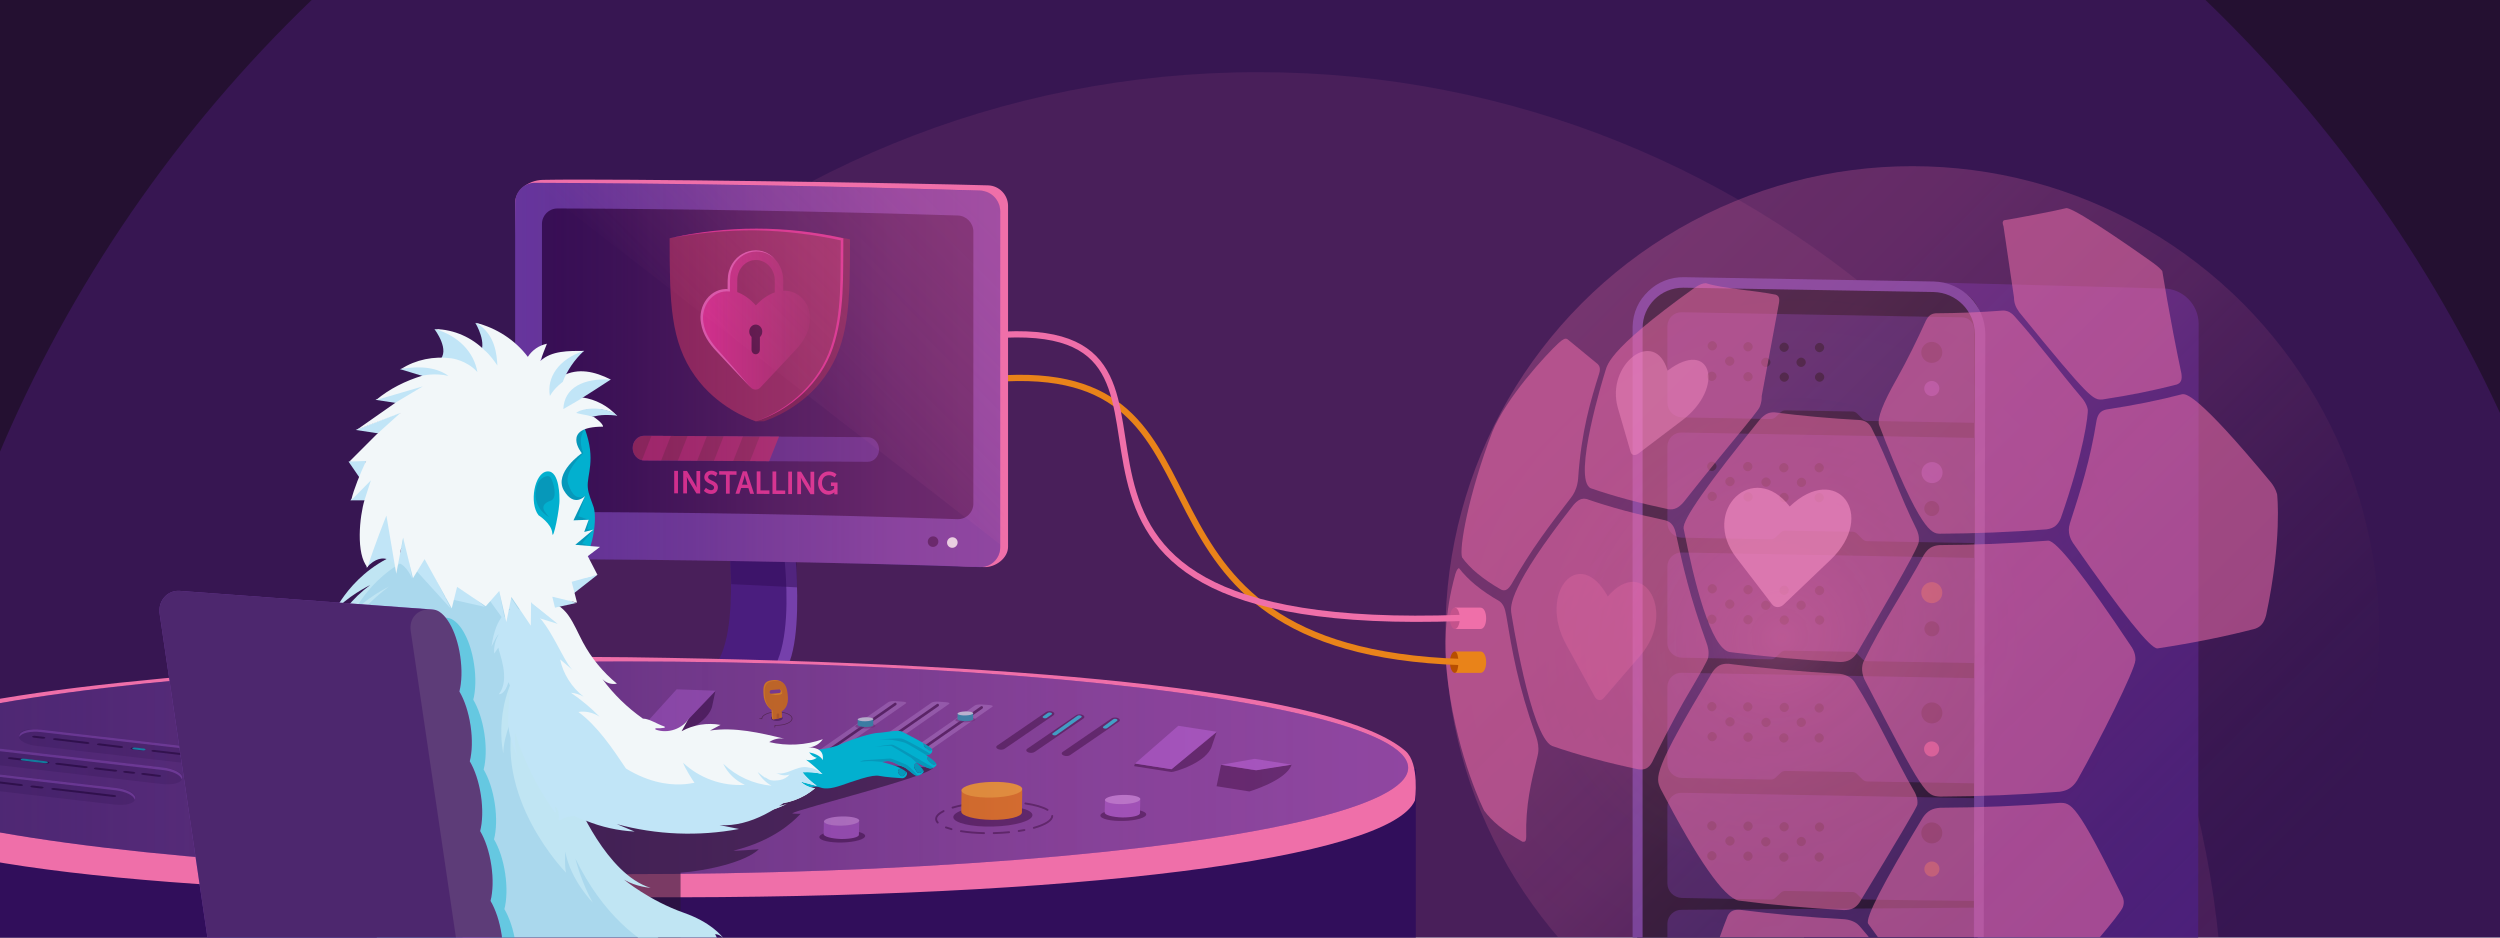 <svg xmlns="http://www.w3.org/2000/svg" xmlns:xlink="http://www.w3.org/1999/xlink" id="Layer_1" viewBox="0 0 800 300"><defs><linearGradient id="linear-gradient" x1="502.742" x2="713.077" y1="92.404" y2="304.63" gradientUnits="userSpaceOnUse"><stop offset=".001" stop-color="#ef6fa9" stop-opacity=".3"/><stop offset=".223" stop-color="#e268a1" stop-opacity=".281"/><stop offset=".469" stop-color="#bc578b" stop-opacity=".225"/><stop offset=".727" stop-color="#7d3965" stop-opacity=".132"/><stop offset=".992" stop-color="#261132" stop-opacity=".003"/><stop offset=".998" stop-color="#241031" stop-opacity="0"/></linearGradient><linearGradient id="linear-gradient-2" x1="259.193" x2="224.557" y1="102.471" y2="102.471" gradientUnits="userSpaceOnUse"><stop offset="0" stop-color="#de2b93" stop-opacity=".1"/><stop offset="1" stop-color="#de2b93"/></linearGradient><linearGradient id="linear-gradient-3" x1="320.056" x2="164.844" y1="119.977" y2="119.977" xlink:href="#linear-gradient"/><linearGradient id="linear-gradient-4" x1="319.17" x2="237.451" y1="44.401" y2="125.517" gradientUnits="userSpaceOnUse"><stop offset="0" stop-color="#ef6fa9" stop-opacity=".2"/><stop offset=".278" stop-color="#ee6ea8" stop-opacity=".181"/><stop offset=".586" stop-color="#ee6ea8" stop-opacity=".125"/><stop offset=".907" stop-color="#ed6ea8" stop-opacity=".033"/><stop offset="1" stop-color="#ed6ea8" stop-opacity="0"/></linearGradient><linearGradient id="linear-gradient-5" x1="-51.803" x2="450.607" y1="245.696" y2="245.696" gradientUnits="userSpaceOnUse"><stop offset="0" stop-color="#241031" stop-opacity=".4"/><stop offset="1" stop-color="#241031" stop-opacity="0"/></linearGradient><linearGradient id="linear-gradient-6" x1="450.607" x2="-51.803" y1="245.696" y2="245.696" xlink:href="#linear-gradient"/><radialGradient id="radial-gradient" cx="570.217" cy="204.091" r="121.284" fx="570.217" fy="204.091" gradientTransform="translate(-16.899 336.129) rotate(-31.314) scale(1 .942)" gradientUnits="userSpaceOnUse"><stop offset=".001" stop-color="#f47ab2" stop-opacity=".3"/><stop offset=".014" stop-color="#f379b1" stop-opacity=".287"/><stop offset=".144" stop-color="#f275ae" stop-opacity=".183"/><stop offset=".287" stop-color="#f072ac" stop-opacity=".102"/><stop offset=".452" stop-color="#ef70aa" stop-opacity=".044"/><stop offset=".653" stop-color="#ef6fa9" stop-opacity=".01"/><stop offset="1" stop-color="#ef6fa9" stop-opacity="0"/></radialGradient><radialGradient id="radial-gradient-2" cx="833.445" cy="29.81" r="177.895" fx="833.445" fy="29.81" gradientTransform="translate(-263.447 301.38) rotate(-9.877)" gradientUnits="userSpaceOnUse"><stop offset="0" stop-color="#fff"/><stop offset=".015" stop-color="#f8f8f8"/><stop offset=".178" stop-color="#b7b7b7"/><stop offset=".339" stop-color="#7f7f7f"/><stop offset=".493" stop-color="#515151"/><stop offset=".64" stop-color="#2e2e2e"/><stop offset=".777" stop-color="#141414"/><stop offset=".901" stop-color="#050505"/><stop offset="1" stop-color="#000"/></radialGradient><clipPath id="clippath"><rect width="800" height="300" fill="none"/></clipPath><clipPath id="clippath-1"><rect width="800" height="300" fill="none"/></clipPath><mask id="mask" width="304.225" height="304.225" x="461.266" y="49.31" maskUnits="userSpaceOnUse"><circle cx="613.379" cy="201.423" r="152.088" style="isolation:isolate" fill="url(#radial-gradient-2)"/></mask></defs><rect width="800" height="300" fill="#241031"/><g clip-path="url(#clippath)"><path d="M-34.612,310.767c123.124,30.014,258.427,48.617,406.195,48.617,169.344,0,328.907-21.959,468.237-60.699-4.603-123.22-60.316-233.495-146.426-310.113H112.101C23.114,67.683-33.27,182.657-34.612,310.767Z" style="isolation:isolate" fill="#842ed9" opacity=".2"/><path d="M94.262,317.893c87.153,15.22,180.104,24.008,279.034,24.008,118.952,0,232.74-11.506,337.468-32.343-11.415-160.082-144.953-286.463-308.025-286.463-165.88-.091-301.139,130.729-308.478,294.798Z" style="isolation:isolate" fill="#ef6fa9" opacity=".1"/><path fill="#4c207b" d="M589.569,321.774c-32.532-8.025-6.299-221.945-6.299-221.945,0-6.127,5.005-10.182,11.132-10.096l98.028,2.589c6.127.086,11.132,5.178,11.132,11.304l-.172,238.254c-38.228-4.66-76.196-11.391-113.82-20.106Z"/><path fill="#211330" d="M523.901,304.084V101.21c0-6.04,4.919-10.959,10.959-10.959h.172s87.328,1.553,87.328,1.553c6.127.086,11.132,5.178,11.132,8.974l-.777,230.142c-21.918-5.178-27.182-5.35-45.649-9.837-18.467-4.487-30.202-7.853-63.166-17Z"/><path fill="#70429f" d="M525.627,304.515V105.007c0-7.162,5.782-12.944,12.944-12.944h.259s79.907,1.381,79.907,1.381c7.335.173,13.203,6.127,13.203,13.462l-.345,223.843,3.107.604.604-224.447c-.086-9.147-7.335-16.568-16.482-16.827l-79.907-1.381c-8.888-.173-16.309,6.903-16.482,15.791v199.163s3.193.863,3.193.863Z"/><path d="M538.139,176.802c-2.416-.086-4.487,1.898-4.574,4.315v24.68c0,2.502,2.071,4.574,4.574,4.66l28.477.518c.604,0,1.122-.173,1.553-.604l1.64-1.553c.431-.431.949-.604,1.553-.604l21.401.345c.604,0,1.122.259,1.553.69l1.64,1.64c.431.431.949.69,1.553.69l34.172.604v-33.654s-93.541-1.726-93.541-1.726Z" style="isolation:isolate" fill="#60339a" opacity=".48"/><circle cx="618.177" cy="189.646" r="3.365" fill="#e98319" opacity=".5" transform="translate(45.637 490.156) rotate(-44.749)"/><circle cx="618.213" cy="201.215" r="2.416" fill="#241031" transform="translate(37.503 493.534) rotate(-44.749)"/><circle cx="547.931" cy="188.413" r="1.467" fill="#211330" transform="translate(26.148 440.345) rotate(-44.749)"/><circle cx="547.797" cy="198.163" r="1.467" fill="#211330" transform="translate(19.244 443.077) rotate(-44.749)"/><circle cx="559.381" cy="188.697" r="1.467" fill="#211330" transform="translate(29.266 448.488) rotate(-44.749)"/><circle cx="559.36" cy="198.294" r="1.467" fill="#211330" transform="translate(22.504 451.255) rotate(-44.749)"/><circle cx="553.515" cy="193.324" r="1.467" fill="#211330" transform="translate(24.309 445.7) rotate(-44.749)"/><circle cx="570.915" cy="188.878" r="1.467" fill="#211330" transform="translate(32.481 456.661) rotate(-44.749)"/><circle cx="570.974" cy="198.428" r="1.467" fill="#211330" transform="translate(25.775 459.471) rotate(-44.749)"/><circle cx="565.057" cy="193.695" r="1.467" fill="#211330" transform="translate(27.392 453.933) rotate(-44.749)"/><circle cx="582.252" cy="188.966" r="1.467" fill="#211330" transform="translate(35.705 464.668) rotate(-44.749)"/><circle cx="582.276" cy="198.423" r="1.467" fill="#211330" transform="translate(29.054 467.425) rotate(-44.749)"/><circle cx="576.361" cy="193.678" r="1.467" fill="#211330" transform="translate(30.68 461.886) rotate(-44.749)"/><path d="M538.139,138.402c-2.416-.086-4.487,1.898-4.574,4.315v.086s0,24.593,0,24.593c0,2.502,2.071,4.574,4.574,4.66l28.477.518c.604,0,1.122-.173,1.553-.604l1.64-1.553c.431-.431.949-.604,1.553-.604l21.401.345c.604,0,1.122.259,1.553.69l1.64,1.64c.431.431.949.69,1.553.69l34.172.604v-33.654s-93.541-1.726-93.541-1.726Z" style="isolation:isolate" fill="#60339a" opacity=".48"/><circle cx="618.266" cy="151.229" r="3.365" fill="#70429f" transform="translate(72.708 479.086) rotate(-44.749)"/><circle cx="618.176" cy="162.729" r="2.416" fill="#241031" transform="translate(64.586 482.355) rotate(-44.749)"/><circle cx="547.793" cy="149.236" r="1.467" fill="#211330" transform="translate(53.688 428.894) rotate(-44.749)"/><circle cx="547.901" cy="158.85" r="1.467" fill="#211330" transform="translate(46.952 431.757) rotate(-44.749)"/><circle cx="559.29" cy="149.31" r="1.467" fill="#211330" transform="translate(56.968 437.01) rotate(-44.749)"/><circle cx="559.382" cy="159.008" r="1.467" fill="#211330" transform="translate(50.167 439.886) rotate(-44.749)"/><circle cx="553.598" cy="154.088" r="1.467" fill="#211330" transform="translate(51.955 434.387) rotate(-44.749)"/><circle cx="570.84" cy="149.673" r="1.467" fill="#211330" transform="translate(60.06 445.247) rotate(-44.749)"/><circle cx="570.886" cy="159.193" r="1.467" fill="#211330" transform="translate(53.371 448.038) rotate(-44.749)"/><circle cx="565.135" cy="154.28" r="1.467" fill="#211330" transform="translate(55.163 442.565) rotate(-44.749)"/><circle cx="582.139" cy="149.671" r="1.467" fill="#211330" transform="translate(63.336 453.2) rotate(-44.749)"/><circle cx="582.138" cy="159.246" r="1.467" fill="#211330" transform="translate(56.595 455.974) rotate(-44.749)"/><circle cx="576.472" cy="154.367" r="1.467" fill="#211330" transform="translate(58.387 450.572) rotate(-44.749)"/><path d="M538.139,99.916c-2.416-.086-4.487,1.898-4.574,4.315v.086s0,24.593,0,24.593c0,2.502,2.071,4.574,4.574,4.66l28.477.518c.604,0,1.122-.173,1.553-.604l1.64-1.553c.431-.431.949-.604,1.553-.604l21.401.345c.604,0,1.122.259,1.553.69l1.64,1.64c.431.431.949.69,1.553.69l34.172.604v-29.944c0-2.071-1.64-3.711-3.711-3.797l-89.831-1.64Z" style="isolation:isolate" fill="#60339a" opacity=".48"/><circle cx="618.175" cy="112.766" r="3.365" fill="#241031" transform="translate(99.76 467.875) rotate(-44.749)"/><circle cx="618.173" cy="124.328" r="2.416" fill="#70429f" transform="translate(91.62 471.224) rotate(-44.749)"/><circle cx="547.931" cy="110.665" r="1.467" fill="#211330" transform="translate(80.882 417.814) rotate(-44.749)"/><circle cx="547.797" cy="120.416" r="1.467" fill="#211330" transform="translate(73.979 420.545) rotate(-44.749)"/><circle cx="559.369" cy="110.967" r="1.467" fill="#211330" transform="translate(83.984 425.954) rotate(-44.749)"/><circle cx="559.36" cy="120.546" r="1.467" fill="#211330" transform="translate(77.238 428.724) rotate(-44.749)"/><circle cx="553.512" cy="115.57" r="1.467" fill="#211330" transform="translate(79.046 423.165) rotate(-44.749)"/><circle cx="570.921" cy="111.128" r="1.467" fill="#211330" transform="translate(87.219 434.133) rotate(-44.749)"/><circle cx="570.969" cy="120.681" r="1.467" fill="#211330" transform="translate(80.507 436.935) rotate(-44.749)"/><circle cx="565.056" cy="115.948" r="1.467" fill="#211330" transform="translate(82.126 431.401) rotate(-44.749)"/><circle cx="582.251" cy="111.218" r="1.467" fill="#211330" transform="translate(90.439 442.136) rotate(-44.749)"/><circle cx="582.276" cy="120.675" r="1.467" fill="#211330" transform="translate(83.788 444.894) rotate(-44.749)"/><circle cx="576.361" cy="115.936" r="1.467" fill="#211330" transform="translate(85.41 439.356) rotate(-44.749)"/><path d="M538.139,215.289c-2.416-.086-4.487,1.898-4.574,4.315v24.68c0,2.502,2.071,4.574,4.574,4.66l28.477.518c.604,0,1.122-.173,1.553-.604l1.64-1.553c.431-.431.949-.604,1.553-.604l21.401.345c.604,0,1.122.259,1.553.69l1.64,1.64c.431.431.949.69,1.553.69l34.172.604v-33.654s-93.541-1.726-93.541-1.726Z" style="isolation:isolate" fill="#60339a" opacity=".48"/><circle cx="618.204" cy="228.138" r="3.365" fill="#241031" transform="translate(18.547 501.33) rotate(-44.749)"/><circle cx="618.119" cy="239.676" r="2.416" fill="#c4538c" transform="translate(10.399 504.614) rotate(-44.749)"/><circle cx="547.794" cy="226.128" r="1.467" fill="#211330" transform="translate(-.443 451.179) rotate(-44.749)"/><circle cx="547.899" cy="235.733" r="1.467" fill="#211330" transform="translate(-7.175 454.037) rotate(-44.749)"/><circle cx="559.29" cy="226.2" r="1.467" fill="#211330" transform="translate(2.838 459.293) rotate(-44.749)"/><circle cx="559.38" cy="235.897" r="1.467" fill="#211330" transform="translate(-3.963 462.167) rotate(-44.749)"/><circle cx="553.599" cy="230.977" r="1.467" fill="#211330" transform="translate(-2.175 456.671) rotate(-44.749)"/><circle cx="570.829" cy="236.14" r="1.467" fill="#211330" transform="translate(-.816 470.297) rotate(-44.749)"/><circle cx="565.142" cy="231.167" r="1.467" fill="#211330" transform="translate(1.037 464.852) rotate(-44.749)"/><circle cx="582.143" cy="226.556" r="1.467" fill="#211330" transform="translate(9.209 475.485) rotate(-44.749)"/><circle cx="582.133" cy="236.14" r="1.467" fill="#211330" transform="translate(2.459 478.255) rotate(-44.749)"/><circle cx="576.41" cy="231.154" r="1.467" fill="#211330" transform="translate(4.311 472.781) rotate(-44.749)"/><circle cx="570.969" cy="226.387" r="1.467" fill="#211330" transform="translate(6.09 467.569) rotate(-44.749)"/><path d="M538.139,253.689c-2.416-.086-4.487,1.898-4.574,4.315v24.68c0,2.502,2.071,4.574,4.574,4.66l28.477.518c.604,0,1.122-.173,1.553-.604l1.64-1.553c.431-.431.949-.604,1.553-.604l21.401.345c.604,0,1.122.259,1.553.69l1.64,1.64c.172.173,35.725.518,35.725.518v-32.877s-93.541-1.726-93.541-1.726Z" style="isolation:isolate" fill="#60339a" opacity=".48"/><circle cx="618.178" cy="266.535" r="3.365" fill="#241031" transform="translate(-8.493 512.439) rotate(-44.749)"/><circle cx="618.205" cy="278.101" r="2.416" fill="#e98319" opacity=".5" transform="translate(-16.627 515.81) rotate(-44.749)"/><circle cx="547.8" cy="264.262" r="1.467" fill="#211330" transform="translate(-27.288 462.234) rotate(-44.749)"/><circle cx="547.796" cy="273.844" r="1.467" fill="#211330" transform="translate(-34.034 465.009) rotate(-44.749)"/><circle cx="559.378" cy="264.371" r="1.467" fill="#211330" transform="translate(-24.01 470.417) rotate(-44.749)"/><circle cx="559.351" cy="273.97" r="1.467" fill="#211330" transform="translate(-30.775 473.18) rotate(-44.749)"/><circle cx="553.589" cy="269.106" r="1.467" fill="#211330" transform="translate(-29.021 467.714) rotate(-44.749)"/><circle cx="570.92" cy="264.561" r="1.467" fill="#211330" transform="translate(-20.798 478.598) rotate(-44.749)"/><circle cx="570.841" cy="274.284" r="1.467" fill="#211330" transform="translate(-27.666 481.359) rotate(-44.749)"/><circle cx="565.054" cy="269.369" r="1.467" fill="#211330" transform="translate(-25.883 475.861) rotate(-44.749)"/><circle cx="582.251" cy="264.651" r="1.467" fill="#211330" transform="translate(-17.578 486.601) rotate(-44.749)"/><circle cx="582.145" cy="274.272" r="1.467" fill="#211330" transform="translate(-24.382 489.314) rotate(-44.749)"/><circle cx="576.413" cy="269.294" r="1.467" fill="#211330" transform="translate(-22.538 483.836) rotate(-44.749)"/><path d="M538.139,291.14c-2.416-.086-4.487,1.898-4.574,4.315v11.304c18.467,5.35,32.964,9.233,53.156,14.411l45.39,9.665-.259-40.385-93.714.69Z" style="isolation:isolate" fill="#60339a" opacity=".48"/><g opacity=".9"><circle cx="611.932" cy="202.576" r="149.399" style="isolation:isolate" fill="url(#linear-gradient)"/><circle cx="611.932" cy="202.576" r="149.399" style="isolation:isolate" fill="url(#radial-gradient)"/><g mask="url(#mask)"><path fill="#ef6fa9" d="M546.603,210.474q-.242,1.235-6.726,12.176c-.815,1.375-5.184,8.862-11.203,21.266-1.099,1.922-2.281,2.538-4.359,2.272-10.177-2.135-19.489-4.638-27.649-7.479-6.965-3.132-13.035-42.432-13.089-42.826-.183-1.97-.741-7.965,19.93-34.288,1.532-1.748,2.687-2.262,4.26-1.895,7.416,2.582,15.879,4.856,25.128,6.797.854.26,2.631.8,3.319,3.955,2.349,10.777,4.378,20.084,10.056,35.781.247.815.708,2.332.333,4.241" opacity=".6"/><path fill="#ef6fa9" d="M563.036,130.357q-.492,1.102-8.446,10.719c-7.393,8.938-13.985,17.266-15.829,19.606-1.643,1.88-2.969,2.495-4.891,2.269-9.143-1.919-17.509-4.167-24.839-6.719-6.075-2.905,4.407-36.652,4.523-36.989.822-2.052-.446-6.259,28.61-27.079,1.669-1.121,2.648-1.526,3.741-1.547,4.965,1.678,16.521,2.466,22.285,3.675,1.083.367,1.367,1.145,1.049,2.873-1.448,7.865-5.494,29.577-5.494,29.577.008.692.023,1.979-.707,3.614" opacity=".6"/><path fill="#ef6fa9" d="M679.34,290.217c-.825,2.411-13.863,17.504-23.366,27.443-1.554,1.46-2.919,2.103-5.035,2.374-10.226.795-20.621,1.21-30.95,1.266q-3.866-.175-22.177-25.703-1.562-2.521,17.518-34.029c1.444-2.07,2.947-2.906,5.548-3.085,12.721-.069,25.522-.579,38.116-1.559,3.809-.051,5.386-.072,20.265,30.098.216.569.617,1.628.081,3.196" opacity=".6"/><path fill="#ef6fa9" d="M683.327,211.253c-.148,3.22-11.552,25.918-18.635,38.466-1.482,2.274-2.996,3.259-5.584,3.631-12.625.982-25.459,1.494-38.212,1.562-4.623-.279-5.106-.308-24.278-37.501-1.248-2.864-.672-4.888-.218-5.839,5.611-11.762,13.017-22.509,19.199-33.948,1.327-2.149,2.702-3.015,5.072-3.198,11.59-.062,23.254-.527,34.728-1.42q4.022-.024,26.836,34.204c.414.723,1.184,2.069,1.093,4.042" opacity=".6"/><path fill="#ef6fa9" d="M668.069,130.956c.273,1.319-1.258,13.892-8.621,34.877-.969,2.238-2.185,3.202-4.487,3.554-11.342.882-22.871,1.342-34.328,1.404-2.426-.165-6.092-.414-19.337-34.835q-.958-3.089,5.641-14.683c3.158-5.548,6.937-13.304,9.282-18.53.849-1.677,1.711-2.353,3.178-2.491,7.222-.039,14.489-.329,21.639-.885,1.641.018,2.794.92,3.473,1.674,7.653,8.503,14.422,17.736,21.831,26.441.483.625,1.381,1.79,1.73,3.474" opacity=".6"/><path fill="#ef6fa9" d="M492.3,239.66c.01,1.057-.185,1.848-.259,2.145-2.092,8.493-3.899,15.827-3.655,25.986-.034,1.619-.467,1.601-1.183,1.571-5.951-3.355-9.893-6.647-12.277-9.968-.077-.128-8.194-16.169-11.489-40.245l-.515-4.406c-.707-7.071-.797-18.199,2.792-31.056.496-1.538.785-1.696,1.151-1.897,2.875,3.744,7.036,7.219,12.938,10.586,1.186.861,1.784,2.131,2.209,4.688,1.814,10.923,3.69,22.217,9.489,38.407.273.833.782,2.382.799,4.188" opacity=".6"/><path fill="#ef6fa9" d="M503.958,157.222c-.186.399-.598,1.199-1.272,2.075-7.014,9.111-12.555,16.308-19.022,27.652-1.128,1.794-2.009,2.271-3.248,1.758-5.876-3.352-10.018-6.812-12.523-10.3-1.112-2.722,2.134-20.614,9.69-40.31,4.407-10.821,17.044-24.485,21.177-28.336,1.522-1.329,2.096-1.586,2.79-1.251l9.706,7.983c.397.432,1.062,1.154.467,3.059-2.668,8.54-5.692,18.218-6.735,33.718-.08.779-.228,2.231-1.029,3.952" opacity=".6"/><path fill="#ef6fa9" d="M613.544,257.501q-.158,1.183-18.537,31.353c-1.235,1.714-2.572,2.357-4.934,2.371-11.637-.63-22.966-1.653-33.717-3.042-4.634-.892-13.027-12.911-24.946-35.723-1.69-3.728-2.538-5.599,16.59-37.418,1.429-2.041,2.827-2.754,5.158-2.63,11.346,1.467,23.301,2.546,35.581,3.211,2.75.344,4.156,1.726,4.852,2.824,7.141,11.284,12.46,23.562,19.145,35.095.368.741,1.053,2.119.807,3.96" opacity=".6"/><path fill="#ef6fa9" d="M614.065,322.889q-.116.744-4.898,7.064c-3.825,5.056-6.544,9.132-7.286,10.261-.654.815-1.477,1.111-3.034,1.093-7.763-.42-15.321-1.103-22.493-2.03-6.175-1.055-27.196-20.614-27.406-20.811-1.647-1.675-4.405-4.479,3.916-25.389.803-1.552,1.903-2.076,4.056-1.93,10.65,1.377,21.872,2.39,33.399,3.014,2.596.288,4.022,1.354,4.761,2.197,6.662,7.598,12.078,16.14,18.282,24.085.307.457.879,1.308.702,2.446" opacity=".6"/><path fill="#ef6fa9" d="M613.999,173.415c-.09.694-.331,2.536-19.666,35.397-1.475,2.17-2.955,2.994-5.461,3.038-12.226-.662-24.129-1.736-35.424-3.197-5.979-1.244-11.295-22.22-14.703-39.598q-.528-4.118,24.392-34.765c1.607-1.784,2.886-2.418,4.72-2.339,8.754,1.132,17.98,1.964,27.455,2.478.608.082,2.457.333,3.548,2.452,5.442,10.57,9.119,21.923,14.464,32.535.321.745.918,2.131.675,3.999" opacity=".6"/><path fill="#ef6fa9" d="M728.671,158.126c.027.096,1.65,14.484-3.516,38.736-.68,2.481-1.624,3.653-3.483,4.324-9.221,2.419-19.683,4.546-31.291,6.303q-3.306.25-27.065-33.799c-.578-.952-1.931-3.18-.918-6.316,3.453-10.682,6.434-19.907,8.51-32.892.455-2.074,1.289-3.004,3.075-3.433,8.996-1.362,17.105-3.011,24.251-4.885,1.129-.174,4.565-.705,28.568,28.326.472.632,1.35,1.808,1.868,3.636" opacity=".6"/><path fill="#ef6fa9" d="M691.923,86.7c.073.082,2.171,14.104,6.126,32.836.287,2-.124,2.981-1.465,3.501-7,1.837-14.944,3.452-23.756,4.786-3.013.196-3.729.242-26.607-27.832-1.232-1.667-1.721-3.015-1.746-4.808l-3.34-22.696c-.482-1.379-.265-1.608.095-1.988,4.075-.652,16.954-3.112,20.007-3.913,3.272.043,27.459,17.333,27.737,17.524.586.424,1.805,1.307,2.95,2.592" opacity=".6"/></g><path fill="#f789c0" d="M570.744,193.481c-1.148,1.096-2.79,1.056-3.667-.088l-11.482-14.979c-11.549-15.067,5.56-31.392,17.109-16.325,15.045-14.356,28.115,2.695,13.07,17.051l-15.03,14.341Z" opacity=".8"/><path fill="#ef6fa9" d="M513.204,223.363c-.892,1.036-2.181.845-2.878-.426l-9.127-16.634c-9.18-16.732,4.117-32.163,13.297-15.432,11.693-13.57,22.082,5.365,10.389,18.935l-11.681,13.556Z" opacity=".4"/><path fill="#f789c0" d="M524.304,145.12c-1.066.808-2.182.595-2.493-.474l-4.067-14.001c-4.091-14.083,11.79-26.118,15.882-12.035,13.966-10.583,18.596,5.355,4.63,15.938l-13.952,10.572Z" opacity=".6"/></g><ellipse cx="465.554" cy="211.9" fill="#b74e00" rx="1.58" ry="3.426"/><path fill="#e98319" d="M473.732,215.326h-8.178c1.513,0,1.513-6.852,0-6.852h8.178c2.446,0,2.446,6.852,0,6.852Z"/><path fill="none" stroke="#e98319" stroke-miterlimit="10" stroke-width="2" d="M322.029,121.03c79.142-3.546,28.36,86.957,145.651,90.82"/><path fill="#ef6fa9" d="M473.732,201.288h-8.178s0-6.852,0-6.852h8.178c2.446,0,2.446,6.852,0,6.852Z"/><ellipse cx="465.554" cy="197.862" fill="#c4538c" rx="1.58" ry="3.426"/><path fill="none" stroke="#ef6fa9" stroke-miterlimit="10" stroke-width="2" d="M321.546,107.074c79.142-3.546-21.273,96.772,146.133,90.668"/></g><g clip-path="url(#clippath-1)"><path fill="#7540ab" d="M247.69,217.806c-18.822,6.375-30.026,36.333-18.991,9.583,11.035-26.75,6.808-60.752,6.808-60.752h17.864s6.521,47.036-5.68,51.169Z"/><path fill="#4a1d7e" d="M244.309,217.548c-16.314,11.348-45.82,9.495-19.109-1.633,13.53-5.637,7.269-49.279,7.269-49.279h17.03s7.472,42.104-5.19,50.911Z"/><path fill="#330e59" d="M255.071,187.955l-21.078-1.031-.833-20.987h21.43s.472,19.177.482,22.018Z" opacity=".54"/><path fill="#ef6fa9" d="M322.577,65.887c0-3.534-2.837-6.46-6.37-6.57-23.209-.72-119.923-2.239-142.474-1.761-5.104.108-8.867,3.752-8.867,7.285l2.499,106.007c0,3.609,2.955,6.566,6.563,6.572,22.257.038,45.15.257,68.68.668,25.048.438,48.475,2.568,72.356,3.378,3.61.122,7.613-2.861,7.613-6.472v-109.108Z"/><path fill="#67359d" d="M320.056,67.574c0-3.534-2.837-6.46-6.37-6.57-23.209-.72-47.726-1.322-73.599-1.774-24.12-.421-47.069-.657-68.875-.737-3.533-.013-6.368,2.815-6.368,6.348v107.524c0,3.609,2.955,6.566,6.563,6.572,22.257.038,45.15.257,68.68.668,25.048.438,49.521,1.068,73.403,1.878,3.61.122,6.566-2.732,6.566-6.343v-107.567Z"/><path fill="#eaf6f9" d="M306.44,173.583c0,.935-.758,1.706-1.693,1.722-.935.016-1.693-.728-1.693-1.663s.758-1.706,1.693-1.722,1.693.728,1.693,1.663Z"/><path fill="#380e56" d="M300.273,173.295c0,.935-.758,1.706-1.693,1.722s-1.693-.728-1.693-1.663.758-1.706,1.693-1.722c.935-.016,1.693.728,1.693,1.663Z"/><path fill="#380e56" d="M176.813,170.872c0,.935-.758,1.706-1.693,1.722s-1.693-.728-1.693-1.663.758-1.706,1.693-1.722,1.693.728,1.693,1.663Z"/><path fill="#380e56" d="M311.474,74.115c0-2.773-2.228-5.069-5-5.155-20.839-.65-42.866-1.192-66.125-1.598-21.698-.379-42.33-.59-61.924-.658-2.772-.01-4.998,2.208-4.998,4.981v87.002c0,2.832,2.317,5.152,5.148,5.157,20.012.031,40.603.225,61.773.595,22.52.393,44.517.962,65.976,1.694,2.832.097,5.149-2.143,5.149-4.976v-87.041Z"/><path fill="#6d174b" d="M244.409,134.817c2.558-.837,12.544-4.598,19.449-14.198,7.939-11.041,8.141-23.604,8.146-44.026-4.056-.901-15.228-3.108-27.596-3.185-12.369-.077-23.541,1.992-27.597,2.842.005,20.422.208,32.988,8.147,44.127,6.371,8.938,13.554,13.193,16.916,14.441.282.104,2.336-.067,2.534,0Z"/><path fill="#8b225b" d="M241.876,134.817c2.558-.837,12.544-4.598,19.449-14.198,7.939-11.041,8.141-23.604,8.146-44.026-4.056-.901-15.228-3.108-27.596-3.185-12.369-.077-23.541,1.992-27.597,2.842.005,20.422.208,32.988,8.147,44.127,6.905,9.687,16.892,13.572,19.45,14.441Z"/><path fill="#de2b93" d="M241.875,134.817c10.931-3.903,20.263-12.567,23.967-23.651,3.724-11.076,3.022-23.028,3.224-34.574-0,0,.317.396.317.396-9.023-1.979-18.252-3.104-27.492-3.283-9.252-.076-18.519.821-27.613,2.544,18.238-4.152,37.344-4.098,55.597.016-.133,11.735.476,23.849-3.373,35.134-3.89,11.177-13.486,19.808-24.627,23.418h0Z"/><path fill="url(#linear-gradient-2)" d="M250.63,93.048l.015-3.248c.024-5.204-3.866-9.484-8.671-9.539-4.805-.056-8.734,4.133-8.757,9.338l-.015,3.282c-7.712-.487-12.654,9.47-4.293,18.668l11.281,12.41c.862.948,2.266.964,3.136.036l11.393-12.148c8.485-9.047,3.645-19.128-4.089-18.799ZM241.877,97.721c-1.984-2.183-4.018-3.54-5.965-4.252l.018-3.838c.016-3.583,2.721-6.468,6.03-6.429,3.309.038,5.987,2.985,5.971,6.568l-.017,3.809c-1.962.672-4.019,1.992-6.036,4.143Z"/><path fill="#e55bb5" d="M248.12,83.1c-4.594-4.917-12.512-2.556-14.164,3.799-.513,1.654-.35,4.249-.373,5.984,0,0,0,.402,0,.402-5.631-.653-9.451,4.824-8.48,10.066.487,3.409,2.529,6.306,4.802,8.831,3.352,3.769,7.024,7.963,10.285,11.778-3.493-3.593-7.304-7.675-10.747-11.358-2.425-2.502-4.575-5.586-5.111-9.13-1.1-5.557,2.907-11.463,8.893-10.971-0-0-.406.379-.406.379.045-1.829-.116-4.424.468-6.177,1.917-6.604,10.243-9.051,14.833-3.602h0Z"/><path fill="#44083d" d="M239.757,106.096c.006-1.248.945-2.249,2.097-2.236s2.082,1.036,2.076,2.284c-.003.696-.303,1.308-.762,1.717l-.019,4.078c-.004.797-.603,1.436-1.339,1.427s-1.329-.661-1.326-1.458l.019-4.078c-.455-.42-.75-1.038-.747-1.735Z"/><path fill="#57288b" d="M277.653,147.775l-71.555-.445c-2.009-.013-3.638-1.787-3.638-3.963h0c0-2.176,1.629-3.93,3.638-3.917l71.555.445c2.009.013,3.638,1.787,3.638,3.963h0c0,2.176-1.629,3.93-3.638,3.917Z"/><path fill="#8b225b" d="M246.074,147.579l-39.976-.248c-2.009-.013-3.638-1.787-3.638-3.963h0c0-2.176,1.629-3.93,3.638-3.917l43.172.268-3.195,7.86Z"/><polygon fill="#de2b93" points="246.178 147.58 239.996 147.541 243.087 139.68 249.269 139.719 246.178 147.58" opacity=".3"/><polygon fill="#de2b93" points="234.641 147.508 228.459 147.47 231.55 139.608 237.732 139.647 234.641 147.508" opacity=".3"/><polygon fill="#de2b93" points="223.104 147.436 216.922 147.398 220.013 139.537 226.195 139.575 223.104 147.436" opacity=".3"/><polygon fill="#de2b93" points="211.567 147.364 205.385 147.326 208.476 139.465 214.658 139.503 211.567 147.364" opacity=".3"/><path fill="#de2b93" d="M215.742,150.678l1.207.007v7.192l-1.207-.007v-7.192Z"/><path fill="#de2b93" d="M218.633,150.696l1.207.007,2.515,4.169c.253.416.552,1.118.552,1.118h.018s-.066-.69-.066-1.115v-4.154l1.197.007v7.192l-1.197-.007-2.515-4.159c-.253-.417-.552-1.118-.552-1.118h-.018s.066.689.066,1.115v4.143l-1.207-.007v-7.192Z"/><path fill="#de2b93" d="M225.895,156.089s.72.764,1.655.77c.505.003.963-.278.963-.865,0-1.287-3.134-1.083-3.134-3.292,0-1.195.954-2.081,2.226-2.073,1.31.008,1.983.782,1.983.782l-.524,1.061s-.636-.632-1.468-.638c-.561-.004-1.001.348-1.001.855,0,1.277,3.124.982,3.124,3.281,0,1.145-.804,2.102-2.189,2.093-1.477-.009-2.291-.997-2.291-.997l.655-.978Z"/><path fill="#de2b93" d="M232.304,151.906l-2.179-.013v-1.125l5.564.035v1.125l-2.179-.013v6.067l-1.206-.007v-6.067Z"/><path fill="#de2b93" d="M239.489,156.174l-2.329-.015-.561,1.84-1.244-.008,2.339-7.178,1.263.008,2.338,7.207-1.244-.008-.56-1.847ZM238.32,152.064s-.149.708-.28,1.113l-.589,1.921,1.74.011-.589-1.928c-.122-.406-.262-1.116-.262-1.116h-.019Z"/><path fill="#de2b93" d="M242.148,150.842l1.207.007v6.068l2.871.018v1.124l-4.078-.025v-7.192Z"/><path fill="#de2b93" d="M247.192,150.873l1.207.007v6.068l2.871.018v1.124l-4.078-.025v-7.192Z"/><path fill="#de2b93" d="M252.235,150.904l1.207.007v7.192l-1.207-.007v-7.192Z"/><path fill="#de2b93" d="M255.126,150.922l1.207.007,2.515,4.169c.253.416.552,1.118.552,1.118h.018s-.066-.69-.066-1.115v-4.154l1.197.007v7.192l-1.197-.007-2.515-4.159c-.253-.417-.552-1.118-.552-1.118h-.018s.066.689.066,1.115v4.143l-1.207-.007v-7.192Z"/><path fill="#de2b93" d="M265.212,150.864c1.627.01,2.469.927,2.469.927l-.599.969s-.711-.693-1.767-.7c-1.487-.009-2.282,1.1-2.282,2.458,0,1.56.982,2.579,2.226,2.586,1.001.006,1.665-.739,1.665-.739v-.841l-1.019-.006v-1.124l2.104.013v3.788l-1.029-.006v-.345c0-.152.009-.303.009-.303h-.018s-.692.765-1.927.757c-1.749-.011-3.255-1.488-3.255-3.748,0-2.087,1.449-3.699,3.423-3.686Z"/><path d="M320.056,67.574c0-3.547-1.382-6.325-4.929-6.494-23.564-.76-48.395-1.351-74.662-1.774-24.493-.422-47.323-.729-69.451-.814-3.547,0-6.169,2.925-6.169,6.473h0l.021.727-.021,106.621c0,3.632,2.956,6.672,6.588,6.672h.085c22.551,0,45.047.253,68.948.676,25.422.422,49.853.954,74.093,1.799,2.755-.324,5.397-2.562,5.498-6.319v-107.567Z" style="isolation:isolate" fill="url(#linear-gradient-3)"/><path d="M170.617,58.547c22.128.085,45.355.338,69.848.76,26.267.422,51.098,1.014,74.662,1.774,3.547.169,4.929,2.946,4.929,6.494l1.49,107.78L170.617,58.547Z" style="isolation:isolate" fill="url(#linear-gradient-4)"/><rect width="504.948" height="84.027" x="-51.891" y="246.039" fill="#310e5b"/><path fill="#ef6fa9" d="M452.79,256.121c-8.047,18.655-108.994,31.56-247.73,31-136.518-.55-225.856-7.74-252.733-25.839-2.166-1.458-3.944-3.405-4.228-6.001l-.63-7.475c-1.649-19.43,63.265-28.538,152.528-34.499,31.123-2.078,65.408-3.494,101.272-2.99,136.419,1.918,227.379,11.827,248.463,29.981,4.661,4.013,3.058,15.822,3.058,15.822Z"/><ellipse cx="199.402" cy="245.696" fill="#67359d" rx="251.205" ry="34.029"/><path fill="#885ebf" d="M289.041,242.889l2.483.178c.867.062,1.846-.08,2.187-.317l23.851-16.595c.341-.237-.086-.479-.953-.542l-2.483-.178c-.867-.062-1.846.08-2.187.317l-23.851,16.595c-.341.237.086.479.953.542Z"/><path fill="#885ebf" d="M275.518,241.756l2.483.178c.867.062,1.846-.08,2.187-.317l23.521-16.365c.341-.237-.086-.479-.953-.542l-2.483-.178c-.867-.062-1.846.08-2.187.317l-23.521,16.365c-.341.237.086.479.953.542Z"/><path fill="#310e5b" d="M291.438,242.606c-.136,0-.271-.065-.355-.186-.137-.196-.089-.465.108-.601l22.689-15.786c.195-.136.465-.089.601.108.137.196.089.465-.108.601l-22.689,15.786c-.075.052-.161.078-.247.078Z"/><path fill="#310e5b" d="M277.689,241.631c-.136,0-.271-.065-.355-.186-.137-.196-.089-.465.108-.601l22.357-15.556c.195-.135.465-.088.601.108.137.196.089.465-.108.601l-22.357,15.556c-.075.052-.161.078-.247.078Z"/><path fill="#885ebf" d="M261.694,241.585l2.483.178c.867.062,1.846-.08,2.187-.317l23.521-16.365c.341-.237-.086-.479-.953-.542l-2.483-.178c-.867-.062-1.846.08-2.187.317l-23.521,16.365c-.341.237.086.479.953.542Z"/><path fill="#310e5b" d="M264.133,241.273c-.136,0-.271-.065-.355-.186-.137-.196-.089-.465.108-.601l22.358-15.557c.194-.136.465-.088.601.108.137.196.089.465-.108.601l-22.358,15.557c-.075.052-.161.078-.247.078Z"/><g opacity=".52"><ellipse cx="308.923" cy="230.328" fill="#491a73" rx="3.229" ry=".833" transform="translate(-5.851 8.063) rotate(-1.481)"/></g><path fill="#0698ba" d="M306.431,228.26l-.025,1.829c-.005.358,1.107.663,2.483.682s2.496-.256,2.501-.614l.025-1.829-4.984-.068Z"/><ellipse cx="308.923" cy="228.294" fill="#c1e5f7" rx="2.494" ry=".643" transform="translate(-5.798 8.062) rotate(-1.481)"/><g opacity=".52"><ellipse cx="276.922" cy="232.334" fill="#491a73" rx="3.229" ry=".833" transform="translate(-5.913 7.236) rotate(-1.481)"/></g><path fill="#0698ba" d="M274.472,230.127l-.025,1.829c-.005.358,1.107.663,2.483.682,1.376.019,2.496-.256,2.501-.614l.025-1.829-4.984-.068Z"/><ellipse cx="276.964" cy="230.161" fill="#c1e5f7" rx="2.494" ry=".643" transform="translate(-5.857 7.237) rotate(-1.481)"/><path fill="#310e5b" d="M335.906,227.565c.298.004.598.058.859.163.675.272.831.79.349,1.157l-15.586,10.688c-.482.367-1.419.443-2.094.171-.675-.272-.831-.79-.349-1.157l15.586-10.688c.295-.225.762-.341,1.235-.334Z"/><path fill="#310e5b" d="M345.517,228.582c.298.004.598.058.859.163.675.272.831.79.349,1.157l-15.585,10.688c-.482.367-1.42.443-2.094.171-.675-.272-.831-.79-.349-1.157l15.585-10.688c.295-.225.762-.341,1.235-.334Z"/><path fill="#310e5b" d="M356.858,229.599c.298.004.598.058.859.163.675.272.831.79.349,1.157l-15.586,10.688c-.482.367-1.419.443-2.094.171-.675-.272-.831-.79-.349-1.157l15.586-10.688c.295-.225.762-.341,1.235-.334Z"/><path fill="#00c1e1" d="M335.899,227.978c.157.002.315.032.45.09.329.142.391.403.139.581l-1.499,1.062c-.252.179-.722.209-1.052.066-.329-.142-.391-.403-.139-.581l1.499-1.062c.149-.106.375-.159.602-.156Z"/><path fill="#00c1e1" d="M345.417,228.901c.149.007.298.039.427.097.332.148.401.409.153.584l-7.928,5.601c-.248.175-.717.198-1.05.049-.332-.148-.401-.409-.153-.584l7.928-5.601c.152-.107.387-.157.623-.145Z"/><path fill="#00c1e1" d="M356.851,230.013c.153.002.307.03.44.086.333.139.404.399.157.58l-3.155,2.317c-.247.181-.717.215-1.05.076-.333-.139-.404-.399-.157-.58l3.155-2.317c.149-.109.378-.165.61-.162Z"/><path fill="#310e5b" d="M389.301,234.311l-1.472,4.328c-1.574,5.451-12.257,8.527-12.996,8.399l-11.917-1.865.287-.845,11.676,1.822,14.421-11.839Z"/><polygon fill="#8e4dcc" points="374.88 246.15 363.202 244.336 377.055 232.254 389.328 234.16 374.88 246.15"/><path fill="#310e5b" d="M413.316,244.692c-1.732,5.092-13.515,8.576-13.515,8.576l-10.5-1.679,1.438-6.845,10.876,1.689s7.519-1.317,11.701-1.741Z"/><polygon fill="#8e4dcc" points="401.988 246.491 390.738 244.726 401.451 242.832 413.316 244.692 401.988 246.491"/><ellipse cx="317.717" cy="261.156" fill="#310e5b" rx="12.669" ry="3.339" transform="translate(-6.899 8.627) rotate(-1.539)"/><path fill="#310e5b" d="M314.884,266.911h-.002c-2.685-.058-5.184-.272-7.429-.637-.168-.028-.283-.186-.255-.355.027-.169.184-.276.355-.256,2.216.36,4.687.572,7.342.63.171.004.306.145.302.315-.004.17-.144.305-.313.302ZM317.979,266.906c-.165-.002-.303-.135-.307-.302-.004-.17.128-.312.299-.316l.282-.007c1.565-.042,3.123-.139,4.63-.286.171-.012.321.108.338.278.017.17-.108.321-.278.338-1.522.149-3.094.246-4.673.289l-.28.007-.012-0ZM325.977,266.232c-.148-.002-.278-.111-.301-.263-.026-.169.09-.326.259-.351.626-.095,1.232-.199,1.817-.311.166-.029.329.078.361.246.032.168-.078.329-.246.362-.592.113-1.206.218-1.84.314-.017.003-.034.004-.051.003ZM304.475,265.643c-.025-0-.05-.004-.076-.011-.655-.174-1.26-.365-1.797-.567-.16-.06-.241-.238-.181-.398.06-.16.239-.24.398-.181.519.194,1.104.379,1.739.549.165.044.263.213.219.378-.037.14-.164.231-.303.229ZM330.816,265.223c-.134-.002-.256-.091-.293-.226-.046-.164.05-.335.215-.38,3.528-.982,5.644-2.289,5.66-3.498.002-.169.139-.332.308-.332.17.023.306.108.309.276,0,.004,0,.061,0,.065-.021,1.543-2.192,2.994-6.113,4.085-.029.009-.058.012-.087.011ZM300.067,263.534c-.082-.001-.164-.035-.224-.101-.381-.418-.58-.864-.593-1.325v-.067c.014-.991.872-1.922,2.551-2.769.153-.076.338-.015.415.137s.015.338-.137.415c-1.437.725-2.202,1.494-2.212,2.226.008.351.154.662.432.968.115.126.106.322-.02.436-.06.055-.137.081-.212.08ZM335.197,259.472c-.053-.001-.106-.015-.155-.044-1.421-.853-3.896-1.572-6.968-2.021-.169-.025-.286-.182-.261-.351.024-.169.179-.286.35-.261,3.198.468,5.686,1.196,7.197,2.104.146.088.194.278.105.424-.059.098-.163.151-.269.15ZM304.816,258.745c-.131-.002-.252-.087-.291-.219-.049-.164.043-.336.206-.386,2.042-.619,4.574-1.118,7.323-1.444.169-.018.323.101.343.271.02.17-.101.324-.271.344-2.713.321-5.208.813-7.217,1.422-.031.009-.063.013-.094.013ZM315.163,257.023c-.159-.002-.293-.126-.304-.288-.012-.17.117-.318.287-.329.61-.042,1.231-.076,1.86-.103.167-.024.314.125.322.295.007.171-.125.315-.296.322-.624.027-1.239.061-1.844.102-.009.001-.017.001-.026.001ZM325.044,257.063c-.007,0-.014-0-.021-.001-1.565-.13-3.216-.199-4.915-.202h-.004c-.169-.002-.305-.14-.305-.31 0-.171.139-.309.31-.308,1.715.002,3.383.073,4.965.204.17.014.297.164.282.333-.013.163-.151.286-.312.283Z"/><path fill="#e17700" d="M307.706,252.579l-.098,7.121c-.019,1.393,4.31,2.583,9.67,2.656,5.359.073,9.72-.997,9.739-2.39l.098-7.121-19.409-.266Z"/><ellipse cx="317.41" cy="252.712" fill="#f6a818" rx="9.712" ry="2.504" transform="translate(-6.427 8.29) rotate(-1.481)"/><ellipse cx="81.61" cy="229.093" fill="#310e5b" rx="5.651" ry="1.489" transform="translate(-6.123 2.275) rotate(-1.539)"/><path fill="#8e4dcc" d="M77.145,225.267l-.043,3.176c-.009.622,1.923,1.152,4.313,1.185,2.39.033,4.335-.445,4.344-1.066l.043-3.176-8.657-.118Z"/><ellipse cx="81.474" cy="225.327" fill="#b481e5" rx="4.332" ry="1.117" transform="translate(-5.798 2.182) rotate(-1.481)"/><ellipse cx="63.594" cy="227.84" fill="#310e5b" rx="5.651" ry="1.489" transform="translate(-6.096 1.79) rotate(-1.539)"/><path fill="#8e4dcc" d="M59.129,224.014l-.043,3.176c-.009.622,1.923,1.152,4.313,1.185,2.39.033,4.335-.445,4.344-1.066l.043-3.176-8.657-.118Z"/><ellipse cx="63.457" cy="224.073" fill="#b481e5" rx="4.332" ry="1.117" transform="translate(-5.771 1.715) rotate(-1.481)"/><path fill="#2f1540" d="M242.982,229.979c-0.0.003-.001.005-.001.008-.001.056.049.102.111.103l.81.011-.001-.104c-.004-.528.475-1.037,1.349-1.433.899-.407,2.092-.637,3.359-.647,2.561-.021,4.732.897,4.741,2.004.005.528-.475,1.037-1.349,1.433-.899.407-2.092.637-3.359.647-.208.002-.418-.003-.625-.013l-.107-.005-.093.725c-.01.048.037.105.1.112.062.006.118-.034.125-.089l.069-.536c.176.007.355.01.532.009,1.301-.011,2.529-.248,3.459-.669.955-.432,1.48-1.006,1.474-1.615-.01-1.238-2.239-2.227-4.968-2.205-1.301.011-2.529.248-3.459.669-.901.408-1.415.941-1.469,1.512l-.583-.008c-.059-.001-.109.039-.115.091Z"/><ellipse cx="248.573" cy="229.783" fill="#361664" rx=".949" ry="1.886" transform="translate(17.034 476.722) rotate(-89.594)"/><path fill="#ef8e00" d="M244.34,222.42c.149,2.052,1.189,3.861,2.548,4.698l.14,2.864.42.285,2.298-2.955c1.296-.674,2.118-2.418,1.966-4.516-.201-2.762-.603-5.338-4.049-5.189-3.484.15-3.524,2.051-3.323,4.813ZM246.409,220.522l2.654-.201c.332-.025.658.253.745.637.096.421-.132.802-.497.831l-2.654.212c-.383.03-.745-.339-.768-.783l-.001-.011c-.019-.368.203-.66.519-.684Z"/><path fill="#d57600" d="M244.76,222.705c.149,2.052,1.189,3.861,2.548,4.698l.14,2.864,2.809-.636-.091-2.034c1.296-.674,2.118-2.418,1.966-4.516-.201-2.762-.603-5.338-4.049-5.189-3.484.15-3.524,2.051-3.323,4.813ZM246.829,220.808l2.654-.201c.332-.025.658.253.745.637.096.421-.132.802-.497.831l-2.654.212c-.383.03-.745-.339-.768-.783l-.001-.011c-.019-.368.203-.66.519-.684Z"/><path fill="#fbb800" d="M247.078,222.286c.632.055,1.25.03,1.865-.015l.46-.044.229-.028.114-.014c.042-.008.086-.016.126-.032.164-.058.295-.193.358-.363.06-.172.063-.373-.002-.547.039.367-.163.66-.422.71l-.909.054c-.614.053-1.224.126-1.82.279Z"/><path fill="#bb5f00" d="M249.346,229.837l-.03-1.187c-.005-.215-.183-.396-.368-.374h0c-.267.032-.452.282-.439.595l.047,1.156.79-.19Z"/><path d="M43.214,255.79l.058-.558c.236-1.303-2.344-2.689-5.634-3.069l-57.227-6.607c-3.29-.38-6.093.385-6.329,1.688l-.058.558c-.236,1.303,2.344,2.689,5.634,3.069l57.227,6.607c3.29.38,6.093-.385,6.329-1.688Z" style="isolation:isolate" fill="#361664" opacity=".25"/><path fill="#8e4dcc" d="M43.102,255.898c.112-.108.124-.228.137-.347l.004-.04c.248-1.422-2.619-2.963-6.208-3.377l-55.931-6.457c-3.589-.414-6.704.435-6.952,1.858l-.004.04c-.012.119-.025.239.062.37.631-1.217,3.525-1.89,6.815-1.511l55.931,6.457c3.29.38,5.879,1.686,6.145,3.007Z"/><path fill="#310e5b" d="M37.161,254.809c-.12.188-.531.261-1.03.204l-19.038-2.238c-.498-.058-.781-.251-.665-.399.12-.188.531-.261,1.03-.204l19.038,2.238c.498.058.781.251.665.399ZM13.936,252.087c-.12.188-.531.261-1.03.204l-2.492-.288c-.498-.058-.781-.251-.665-.399.12-.188.531-.261,1.03-.204l2.492.288c.498.058.785.212.665.399ZM7.36,251.287c-.12.188-.531.261-1.03.204l-6.676-.811c-.498-.058-.781-.251-.665-.399.12-.188.531-.261,1.03-.204l6.676.811c.399.046.681.24.665.399ZM-3.404,250.005c-.12.188-.531.261-1.03.204l-9.966-1.191c-.498-.058-.781-.251-.665-.399.12-.188.531-.261,1.03-.204l9.966,1.191c.399.046.681.24.665.399ZM-17.556,248.33c-.12.188-.531.261-1.03.204l-2.492-.288c-.498-.058-.781-.251-.665-.399.12-.188.531-.261,1.03-.204l2.492.288c.498.058.781.251.665.399Z"/><path d="M75.255,243.615l.058-.558c.236-1.303-2.344-2.689-5.634-3.069l-57.227-6.607c-3.29-.38-6.093.385-6.329,1.688l-.058.558c-.236,1.303,2.344,2.689,5.634,3.069l57.227,6.607c3.29.38,6.093-.385,6.329-1.688Z" style="isolation:isolate" fill="#361664" opacity=".25"/><path fill="#8e4dcc" d="M75.143,243.724c.112-.108.124-.228.137-.347l.004-.04c.248-1.422-2.619-2.963-6.208-3.377l-55.931-6.457c-3.589-.414-6.704.435-6.952,1.858l-.004.04c-.012.119-.025.239.062.37.631-1.217,3.525-1.89,6.815-1.511l55.931,6.457c3.29.38,5.879,1.686,6.145,3.007Z"/><path fill="#310e5b" d="M69.202,242.635c-.12.188-.531.261-1.03.204l-19.038-2.238c-.498-.058-.781-.251-.665-.399.12-.188.531-.261,1.03-.204l19.038,2.238c.498.058.781.251.665.399ZM45.977,239.913c-.12.188-.531.261-1.03.204l-2.492-.288c-.498-.058-.781-.251-.665-.399.12-.188.531-.261,1.03-.204l2.492.288c.498.058.785.212.665.399ZM39.401,239.113c-.12.188-.531.261-1.03.204l-6.676-.811c-.498-.058-.781-.251-.665-.399.12-.188.531-.261,1.03-.204l6.676.811c.399.046.681.24.665.399ZM28.638,237.83c-.12.188-.531.261-1.03.204l-9.966-1.191c-.498-.058-.781-.251-.665-.399.12-.188.531-.261,1.03-.204l9.966,1.191c.399.046.681.24.665.399ZM14.485,236.156c-.12.188-.531.261-1.03.204l-2.492-.288c-.498-.058-.781-.251-.665-.399.12-.188.531-.261,1.03-.204l2.492.288c.498.058.781.251.665.399Z"/><path fill="#01bfe0" d="M46.539,239.913c-.12.188-.531.261-1.03.204l-2.492-.288c-.498-.058-.781-.251-.665-.399.12-.188.531-.261,1.03-.204l2.492.288c.498.058.785.212.665.399Z"/><path d="M58.243,249.25l.058-.558c.236-1.303-2.349-2.649-5.539-3.018l-56.529-6.527c-3.29-.38-6.093.385-6.226,1.659l-.058.558c-.236,1.303,2.349,2.649,5.539,3.018l56.429,6.515c3.29.38,6.089-.345,6.325-1.648Z" style="isolation:isolate" fill="#361664" opacity=".25"/><path fill="#8e4dcc" d="M58.131,249.358c.112-.108.129-.267.141-.387.248-1.422-2.519-2.951-6.208-3.377l-55.233-6.377c-3.589-.414-6.704.435-6.952,1.858-.012.119-.029.279.058.41.631-1.217,3.521-1.851,6.811-1.471l55.233,6.377c3.294.34,5.883,1.647,6.149,2.967Z"/><path fill="#310e5b" d="M51.575,248.359c-.12.188-.531.261-1.03.204l-4.682-.581c-.498-.058-.781-.251-.665-.399.12-.188.531-.261,1.03-.204l4.682.581c.399.046.681.24.665.399ZM43.305,247.364c-.12.188-.531.261-1.03.204l-2.193-.253c-.498-.058-.781-.251-.665-.399.12-.188.531-.261,1.03-.204l2.193.253c.399.046.681.24.665.399ZM37.522,246.696c-.12.188-.531.261-1.03.204l-5.782-.668c-.498-.058-.781-.251-.665-.399.12-.188.531-.261,1.03-.204l5.782.668c.403.006.685.2.665.399ZM28.055,245.563c-.12.188-.531.261-1.03.204l-8.67-1.041c-.498-.058-.781-.251-.665-.399.12-.188.531-.261,1.03-.204l8.67,1.041c.498.058.785.212.665.399ZM15.796,244.107c-.12.188-.531.261-1.03.204l-2.193-.253c-.498-.058-.781-.251-.665-.399.12-.188.531-.261,1.03-.204l2.193.253c.503.018.785.212.665.399ZM10.018,243.4c-.12.188-.531.261-1.03.204l-5.782-.668c-.498-.058-.781-.251-.665-.399.12-.188.531-.261,1.03-.204l5.782.668c.498.058.781.251.665.399Z"/><path fill="#01bfe0" d="M14.637,243.611l-6.975-.846c-.498-.058-.914.056-1.03.204-.12.188.166.342.665.399l6.975.846c.498.058.914-.056,1.03-.204s-.166-.342-.665-.399Z"/><path fill="#8e4dcc" d="M99.059,262.309l.64-1.173c.477-.396.35-.442-.662-.55-4.391-.386-3.562-.363-7.992-.716-1.227-.088-2.716.2-3.272.662l-.675.561c-.556.462-2.045.75-3.272.662-5.617-.474-11.187-.909-16.844-1.35-1.139-.082-1.197-1.387-.68-1.816l11.026-8.527c.556-.462,2.045-.75,3.272-.662,18.812,1.455,33.382,1.602,51.828,3.282,1.012.108.533,1.783.017,2.213l-11.36,9.446c-.556.462-2.084.783-3.272.662-5.841-.526-10.94-1.304-16.78-1.829-1.179-.049-2.192-.022-1.973-.865Z"/><path fill="#5a298b" d="M99.7,261.136l.993-.826c.477-.396-.003-.789-1.015-.898-4.391-.386-3.562-.363-7.992-.716-1.227-.088-2.716.2-3.272.662l-.675.561c-.556.462-2.045.75-3.272.662-5.617-.474-11.187-.909-16.844-1.35-1.139-.082-1.531-.468-1.015-.898l11.36-9.446c.556-.462,2.045-.75,3.272-.662,18.812,1.455,32.159,2.626,50.566,4.339,1.012.108,1.531.468,1.015.898l-11.36,9.446c-.556.462-2.084.783-3.272.662-5.841-.526-11.594-1.046-17.435-1.571-1.139-.082-1.531-.468-1.054-.865Z"/><path fill="#361664" d="M100.443,261.943c.837.096,1.801.165,2.638.261l5.355.455,5.355.455,2.677.228,1.363.134c.438.031.876.063,1.394.028.948-.076,1.958-.362,2.268-.699l1.231-1.024,2.463-2.048,4.925-4.095,2.463-2.048c.326-.192.437-.363.42-.508-.064-.184-.296-.308-.567-.399-.359-.097-.797-.129-1.235-.16l-1.363-.134-10.669-.944c-7.068-.614-14.223-1.234-21.419-1.821l-10.749-.877-5.394-.422c-.924-.102-1.872-.026-2.668.239-.334.119-.621.278-.819.444l-.635.528-9.978,8.217-.635.528c-.199.165-.397.33-.293.481.016.145.248.269.607.366.399.064.837.096,1.275.127l5.394.422,10.749.877c.876.063,2.031-.106,2.691-.417.66-.311.834-.694,1.407-1.011.66-.311,1.767-.519,2.771-.483.876.063,1.801.165,2.677.228,1.761.198,3.474.356,5.275.521.438.031.924.102,1.156.226.319.131.384.314.273.486-.023.178-.31.337-.508.502l-.635.528c-.437.363-.093.711.744.807ZM100.383,260.647c.199-.165.397-.33.508-.502.023-.178-.081-.329-.312-.453-.319-.131-.718-.195-1.156-.226-1.841-.132-3.514-.323-5.315-.488-.837-.096-1.801-.165-2.677-.228-.876-.063-1.983.145-2.643.456-.572.318-.746.7-1.407,1.011-.66.311-1.854.513-2.818.444l-10.789-.844-5.394-.422c-.438-.031-1.004-.036-1.363-.134-.447-.104-.678-.228-.742-.412s.086-.388.285-.553l.635-.528,9.803-8.23.635-.528c.111-.171.437-.363.898-.51.422-.113.971-.253,1.489-.288.557-.068,1.083-.03,1.522.001l5.394.422c3.554.29,7.195.587,10.749.877,7.155.62,14.311,1.24,21.427,1.893l10.63.977,1.363.134c.438.031.964.069,1.323.167.359.097.55.255.615.439s-.174.382-.372.547l-2.463,2.048-4.925,4.095-2.463,2.048-1.231,1.024c-.349.37-1.36.656-2.395.725-.557.068-1.044-.003-1.482-.034l-1.363-.134-2.677-.228-5.315-.488-5.315-.488c-.837-.096-1.801-.165-2.638-.261-.797-.129-1.101-.509-.704-.84l.683-.489Z"/><path fill="none" stroke="#0db5d2" stroke-linecap="round" stroke-linejoin="round" stroke-width=".538" d="M112.801,253.25c4.566.399,9.092.831,13.658,1.229"/><path fill="none" stroke="#0db5d2" stroke-linecap="round" stroke-linejoin="round" stroke-width=".538" d="M110.418,255.232c4.526.432,9.092.831,13.618,1.262"/><path fill="none" stroke="#0db5d2" stroke-linecap="round" stroke-linejoin="round" stroke-width=".538" d="M108.392,256.916c4.526.432,9.092.831,13.618,1.262"/><path fill="#310e5b" d="M70.916,257.998c.223.052.446.104.837.096.829.024,1.887-.224,2.157-.527l8.348-7.258c.357-.297-.105-.546-.934-.569-.829-.024-1.887.224-2.157.527l-8.348,7.258c-.278.231-.174.382.097.473Z"/><path fill="#310e5b" d="M76.805,258.564c.223.052.446.104.837.096.829.024,1.887-.224,2.157-.527l8.348-7.258c.357-.297-.105-.546-.934-.569-.829-.024-1.887.224-2.157.527l-8.348,7.258c-.238.198-.262.376.097.473Z"/><path fill="#01bfe0" d="M71.633,257.799c.048.039.223.052.399.064.478-.002.9-.115,1.098-.28l1.779-1.559c.199-.165-.033-.289-.511-.288s-.9.115-1.098.28l-1.779,1.559c-.119.099-.023.178.112.223Z"/><path fill="#01bfe0" d="M77.473,258.325c.048.039.223.052.399.064.478-.002.9-.115,1.098-.28l6.37-5.534c.199-.165-.033-.289-.423-.281-.478.002-.9.115-1.098.28l-6.37,5.534c-.119.099-.111.171.025.217Z"/><path fill="#310e5b" d="M82.606,259.123c.223.052.446.104.837.096.829.024,1.887-.224,2.157-.527l8.348-7.258c.357-.297-.105-.546-.934-.569-.829-.024-1.887.224-2.157.527l-8.348,7.258c-.326.192-.222.343.097.473Z"/><path fill="#01bfe0" d="M83.274,258.884c.048.039.223.052.399.064.478-.002.9-.115,1.098-.28l2.963-2.622c.199-.165-.033-.289-.511-.288s-.9.115-1.098.28l-2.963,2.622c-.032.105-.023.178.112.223Z"/><path fill="#310e5b" d="M100.25,254.58c-.766-.1-1.844.105-2.408.457s-.401.719.365.819,1.844-.105,2.408-.457.401-.719-.365-.819Z"/><path fill="#310e5b" d="M103.354,251.655c-.766-.1-1.844.105-2.408.457s-.401.719.365.819,1.844-.105,2.408-.457c.564-.352.401-.719-.365-.819Z"/><ellipse cx="269.519" cy="267.682" fill="#310e5b" rx="7.339" ry="1.919" transform="translate(-7.093 7.336) rotate(-1.539)"/><path fill="#8d4cca" d="M263.663,262.726l-.113,4.178c0,.79,2.484,1.468,5.645,1.581,3.161,0,5.645-.565,5.645-1.355l.113-4.178-11.291-.226Z"/><ellipse cx="269.322" cy="262.735" fill="#b380e3" rx="5.646" ry="1.468" transform="translate(-6.702 7.05) rotate(-1.481)"/><ellipse cx="359.456" cy="260.789" fill="#310e5b" rx="7.339" ry="1.919" transform="translate(-6.875 9.749) rotate(-1.539)"/><path fill="#8d4cca" d="M353.601,255.833l-.113,4.178c0,.79,2.484,1.468,5.645,1.581,3.161,0,5.645-.565,5.645-1.355l.113-4.178-11.291-.226Z"/><ellipse cx="359.26" cy="255.843" fill="#b380e3" rx="5.646" ry="1.468" transform="translate(-6.493 9.372) rotate(-1.481)"/><path fill="#310e5b" d="M228.916,221.178l-.951,4.471c-.919,5.599-11.164,9.914-11.913,9.875l-12.054-.445.186-.873,11.809.431,12.922-13.459Z"/><polygon fill="#8e4dcc" points="215.993 234.637 204.183 234.215 216.513 220.582 228.925 221.026 215.993 234.637"/><ellipse cx="199.402" cy="245.696" rx="251.205" ry="34.029" style="isolation:isolate" fill="url(#linear-gradient-5)"/><ellipse cx="199.402" cy="245.696" rx="251.205" ry="34.029" style="isolation:isolate" fill="url(#linear-gradient-6)"/><path fill="#261433" d="M298.61,245.618c-.685,2.769-43.502,13.366-45.062,14.616-.232.186,2.651.19,2.651.19-2.523,2.616-8.7,8.6-21.335,11.753-1.131.282,7.963-.411,7.963-.411-4.349,4.159-16.739,6.903-25.049,7.498l-0,6.163-.024,16.482-60.474-16.796,20.331-26.588,60.741-4.018,28.256-10.347,32.002,1.458Z" opacity=".58"/><path fill="#c0e5f3" d="M117.84,286.389c2.319,4.55,8.533,5.053,8.533,5.053-2.493-3.016-1.042-8.508-1.042-8.508,1.119.963,1.35,2.381,1.3,3.564.119-2.234-.236-7.66-5.045-15.092-6.394-9.88-8.66-20.085-8.66-20.085,1.645,4.223,5.119,7.268,5.119,7.268-8.605-12.069-1.668-36.859-1.668-36.859-1.008,6.863,2.879,10.486,2.879,10.486-2.879-10.486,4.553-22.932,4.553-22.932-2.458,4.052-1.563,10.158-1.563,10.158,6.492-19.12,20.088-23.707,20.088-23.707l5.274-21.64s-7.134-4.503-11.827-4.688c-2.821,1.271-13.55,6.797-13.55,6.797,4.763-1.299,10.86-.815,10.86-.815-18.865,4.359-26.067,20.365-26.067,20.365,3.515-4.631,11.427-8.537,11.427-8.537-23.001,17.05-18.86,51.008-18.86,51.008,1.005-2.266,3.906-5.435,3.906-5.435-4.217,8.162-2.979,18.265-2.979,18.265.983-7.306,4.203-14.59,4.203-14.59-8.049,39.14,15.01,55.618,15.01,55.618-1.271-1.947-1.889-5.695-1.889-5.695Z"/><path fill="#aad8ed" d="M132.998,178.387c-36.514,49.885-25.162,112.128-7.415,127.34,6.642,5.694,23.458,20.497,29.717,9.899,2.912-4.931,43.072-7.298,59.938-9.221,2.377-2.364-38.701-37.144-36.434-39.613-1.5-.928-2.599-2.898-3.137-4.703,7.009-.259,8.827-10.456,7.265-22.399,2.254-7.935-8.249-53.87-13.869-61.506-7.169,6.721-30.14-7.893-36.065.202Z"/><path fill="#c0e5f3" d="M225.023,306.238c4.616,2.183,9.842-1.217,9.842-1.217-3.817-.863-6.025-6.097-6.025-6.097,1.474.078,2.524,1.06,3.207,2.026-1.271-1.841-4.869-5.919-13.217-8.86-11.1-3.912-19.13-10.603-19.13-10.603,3.883,2.337,8.493,2.623,8.493,2.623-14.188-4.292-23.85-28.152-23.85-28.152,3.398,6.048,8.688,6.54,8.688,6.54-8.688-6.54-10.414-20.933-10.414-20.933.531,4.709,4.972,8.995,4.972,8.995-6.549-19.1,1.408-31.042,1.408-31.042l-9.053-20.35s-8.399.796-12.226,3.519c-1.456,2.73-6.569,13.662-6.569,13.662,2.975-3.939,8.097-7.283,8.097-7.283-12.267,14.981-8.182,32.051-8.182,32.051-.049-5.814,3.826-13.741,3.826-13.741-7.783,27.554,16.251,51.898,16.251,51.898-.589-2.408-.231-6.689-.231-6.689,1.652,9.037,8.806,16.277,8.806,16.277-3.688-6.383-5.592-14.116-5.592-14.116,17.553,35.897,45.876,34.844,45.876,34.844-2.196-.764-4.976-3.352-4.976-3.352Z"/><path fill="#aad8ed" d="M154.697,186.137s-15.8,21.587-18.872,43.231c0,0-1.666-3.359-.368-9.453,0,0-4.903,18.679-.363,28.54,0,0-3.897-3.868-4.54-9.861,0,0-1.144,18.502,6.746,26.576,0,0-5.287-2.087-7.89-8.073,0,0,3.662,12.413,9.223,14.719,0,0-2.765-.629-5.561-2.305,0,0-.676,4.404,1.506,6.326,0,0-1.758-1.505-3.4-2.818,0,0,.891,3.968.141,6.623,0,0-.286-4.042-2.348-5.598,0,0-.105,4.845-1.735,7.356,0,0,1.333-3.774-.914-5.708,0,0-1.451,5.492,1.042,8.508,0,0-6.214-.503-8.533-5.053,0,0,.618,3.748,1.889,5.695,0,0-23.059-16.478-15.01-55.618,0,0-3.22,7.285-4.203,14.59,0,0-1.237-10.103,2.979-18.265,0,0-2.9,3.169-3.906,5.435,0,0,.904-26.249,23.905-43.299,0,0-7.912,3.906-11.427,8.537,0,0,7.202-16.007,26.067-20.365,0,0-6.097-.484-10.86.815,0,0,7.999-5.839,18.384-5.239,10.384.602,13.673-1.653,13.673-1.653,0,0-2.052,12.68-5.626,16.358Z"/><path fill="none" d="M293.369,244.146c-.305-.28-.517-.462-.517-.462,0,0,.373.203.904.486-.13-.029-.26-.038-.387-.024Z"/><path fill="#02b0cf" d="M251.813,240.97s12.672-.742,16.951-2.697c4.279-1.956,10.33-3.718,12.23-3.755,1.9-.037,6.277-1.109,7.66-.374.863.458,4.308,2.18,6.833,3.641-.339,1.11,1.678,2.293,1.678,2.293.144.082.668.19,1.128-.235.212.938-.439,1.84-2.122,1.646.282.191.543.37.786.54-.035.043-.068.089-.097.142-.669,1.198,1.682,2.445,1.682,2.445.14.072.627.153,1.054-.224.126.286.067.499-.11.684-.524.55-1.455,1.123-2.696.603-.515-.216-3.939-1.994-3.939-1.994,0,0,.212.182.517.462-.198.022-.389.101-.562.264-.999.94.774,2.749.774,2.749.135.135.78.437,1.474-.221.153-.145.29-.305.395-.471.12.227.166.418.096.543-.384.69-1.581,1.427-2.542,1.113-.961-.314-2.521-2.225-3.688-2.601-1.167-.377-3.316-1.659-4.343-1.896-1.027-.236-2.846.167-2.846.167,0,0,3.693,1.005,4.767,1.446.536.22,1.111.503,1.626.785-.378-.079-.771-.031-1.027.349-.623.927.955,1.95.955,1.95.12.075.646.174,1.079-.473.226-.339.373-.723.297-1.015.147.112.252.206.294.271.502.786-.544,1.959-1.36,1.933s-5.501-.358-7.359-.755c-1.021-.218-2.699-.032-5.943.941-4.757,1.427-7.91,2.983-10.691,3.072-2.781.089-2.068-.917-5.176-.439-3.107.478-7.765,1.27-7.765,1.27l-.009-12.158Z"/><path fill="#0698ba" d="M297.165,240.078s-2.017-1.183-1.678-2.293c1.522.88,2.71,1.666,2.799,2.023.003.012.004.023.007.035-.459.425-.984.317-1.128.235Z"/><path fill="#0698ba" d="M298.542,244.615s-2.351-1.248-1.682-2.445c.029-.052.062-.099.097-.142,1.659,1.163,2.423,1.872,2.639,2.363-.427.377-.914.296-1.054.224Z"/><path fill="#0698ba" d="M295.055,246.938c-.694.658-1.339.355-1.474.221,0,0-1.772-1.809-.774-2.749.173-.163.364-.242.562-.264.647.593,1.714,1.628,2.08,2.321-.105.166-.242.326-.395.471Z"/><path fill="#0698ba" d="M289.526,247.85c-.433.648-.959.549-1.079.473,0,0-1.578-1.023-.955-1.95.256-.38.648-.428,1.027-.349.539.295,1.01.589,1.304.811.076.291-.07.676-.297,1.015Z"/><path fill="#0698ba" d="M296.174,241.478s-5.397-3.296-6.431-3.725-4.158-1.093-5.668-1.094c-1.51-.001-2.734-.018-2.734-.018,0,0,6.142-.537,7.252-.291,1.11.247,8.48,4.359,9.089,4.926-.446.365-1.508.202-1.508.202Z"/><path fill="#0698ba" d="M279.952,238.994s4.871-.489,5.251-.307,6.006,3.558,6.389,3.841,1.259,1.157,1.259,1.157c0,0,3.982,2.353,4.898,2.256.619-.065.861-.322.861-.322l-6.639-3.86s-5.72-3.37-6.408-3.466c-.688-.096-5.611.702-5.611.702Z"/><path fill="#0698ba" d="M293.661,248.19l-1.464-1.653s-1.71-1.736-2.433-1.965c-.724-.23-4.237-1.893-5.013-1.848-.777.045-7.642.481-8.169.546-.527.065-1.446.492-1.446.492,0,0,2.605-.288,4.04-.202s2.952.233,2.952.233c0,0,1.751-.479,2.846-.167s4.609,2.01,4.609,2.01c0,0,2.552,2.001,3.006,2.305.48.323,1.065.288,1.073.248Z"/><path fill="#f2f7f9" d="M201.371,241.223c1.637-1.739,3.135-3.693,4.079-5.902.307-.72.593-1.704.599-2.373.004-.47-.002-.531-.111-.917-.079-.28-.006-.088-.13-.311-.112-.2-.181-.274-.179-.272-.375-.423-.288-.951-.008-1.296.078-.096.051-.239-.05-.311-4.908-3.461-9.259-7.713-12.815-12.553,1.144,1.264,2.988,1.85,4.652,1.478-4.439-3.636-8.154-8.154-10.864-13.212-1.565-2.921-2.808-6.035-4.732-8.734-3.507-4.921-12.406-8.581-18.435-2.455,2.543,13.507,12.158,27.058,19.512,38.667,3.074,4.852,6.209,9.671,9.428,14.433.058.086.168.121.265.084,3.382-1.311,6.451-3.84,8.79-6.325Z"/><path fill="#f2f7f9" d="M251.765,257.287c-1.663.598-3.692,1.141-5.053.014,5.102.104,10.22-1.732,14.093-5.056-1.698-.161-3.335-.909-4.567-2.089.229.061.429.098.612.12,1.513.398,3.026.796,4.538,1.194-1.756-1.216-3.331-2.692-4.658-4.366,2.165-.136,4.352.068,6.454.603-1.638-1.646-3.388-3.181-5.233-4.59,1.16.332,2.469.09,3.433-.635-.963-.124-1.921-.996-2.46-1.723,1.56.271,3.632,1.054,4.344,2.468.631-3.919-3.334-4.078-4.66-4.04,1.864-.072,3.668-1.085,4.699-2.64-5.471,1.938-11.503,2.263-17.15.922,1.389-.968,3.162-1.367,4.831-1.087-7.808-1.886-15.851-3.785-23.797-2.608,1.129-.602,2.258-1.205,3.388-1.807-4.224-.777-8.709-.048-12.469,2.027.817-1.459,1.633-2.918,2.45-4.377-2.001,3.636-6.878,5.273-10.725,3.849-.238-.088-.158-.443.096-.426.878.057,1.764.009,2.631-.142.227-.04.248-.358.028-.428-2.241-.709-4.741-2.469-6.761-2.506-2.144-.039-6.508,2.846-8.607,3.897-.122.061-.158.218-.077.329.42.57.807,1.085,1.173,1.572.11.147.003.354-.18.352-2.948-.047-5.899.033-8.851.269-3.332.266-12.055,1.436-10.615,6.492.474,1.666,1.711,3.815,2.413,5.428,1.072,2.462,2.425,4.829,3.104,7.408.061.232.392.218.432-.018.093-.543.075-1.111.023-1.674-.021-.23.282-.336.405-.141.281.444.44.971.682,1.558.038.093.137.147.237.134,1.109-.156,1.938-.173,2.928-.139.255.009.295.38.045.435-.006.001-.012.003-.017.004-.204.044-.246.314-.063.413,3.968,2.13,8.645,2.919,13.091,2.194-.767-.652-1.682-1.128-2.657-1.38,5.677,1.339,11.171,3.451,16.284,6.258-.9-1.172-2.021-2.171-3.281-2.943,6.323,3.46,14.029,4.326,20.955,2.318-1.447.036-2.901-.267-4.214-.877,7.795.339,15.666-1.242,22.726-4.564Z"/><path fill="#c1e5f7" d="M260.805,252.245c-.082.07-.165.138-.247.207.085-.066.167-.135.247-.207Z"/><path fill="#c1e5f7" d="M260.805,252.245c.233-.153-2.356.086-4.672-2.158.882.21,5.139,1.466,5.256,1.383-.019-.016-2.894-1.98-4.625-4.325,0,0,3.135-.302,6.422.562-2.074-1.529-2.338-1.828-4.974-2.199-3.396-.478-6.546,2.767-9.809,1.84,1.362.676,2.759,1.046,4.292.478-.79.96-1.927,1.576-3.141,1.79-.844.148-1.974.232-2.84.066-.844-.162-1.27-.676-1.908-.934.015.053.035.1.054.148-.823-.583-1.624-1.197-2.4-1.843,1.051,1.816,2.593,3.345,4.419,4.379-5.747-.507-11.295-3.033-15.45-7.035,1.404,2.975,3.909,5.414,6.919,6.739-7.19.512-14.548-2.123-19.778-7.083.51,1.601,3.303,6.03,3.668,6.44-.4-.152-15.641,5.022-33.102-13.967-.047-.051-.114-.078-.183-.071-3.574.368-14.485,4.495-13.086,9.41.474,1.666,1.711,3.815,2.413,5.428,1.072,2.462,2.425,4.829,3.104,7.408.061.232.392.218.432-.018.093-.543.075-1.111.023-1.674-.021-.23.282-.336.405-.141.188.297.322.632.462.997-.522.385-.856.848-.834,1.403.064,1.599,4.559,2.917,5.719,3.386,4.927,1.994,10.187,3.17,15.496,3.443-1.911-.795-3.823-1.59-5.734-2.385,12.708,3.461,26.202,4,39.146,1.564-2.077-.411-4.154-.823-6.231-1.234,4.981.326,9.954-1.119,14.404-3.379,1.02-.518,2.016-1.08,2.993-1.672,1.392-.504,2.761-1.071,4.101-1.701-.758.272-1.591.531-2.402.628.464-.305.924-.616,1.38-.933,3.571-.634,6.981-2.188,9.777-4.5-.099.085.547-.372.285-.238Z"/><path fill="#c1e5f7" d="M194.982,260.109c.625-1.819-.297-3.78-1.272-5.438-.71-1.208-1.464-2.39-2.246-3.557,3.408-.022,7.142-.488,9.361-2.251.128-.102.104-.303-.044-.374-3.217-1.549-4.517-3.162-4.809-4.085-.053-.167.098-.328.267-.282,1.064.288,2.697,1.361,3.657,1.959.202.126.432-.112.3-.31-4.142-6.224-9.132-13.575-15.106-17.935,2.253-.377,4.747.181,6.791,1.518-2.797-2.849-5.879-5.424-9.171-7.665,1.397.111,2.802.545,4.071,1.259-3.839-2.985-6.607-7.367-7.551-11.956,1.384,1.179,2.767,2.359,4.151,3.538-3.979-3.392-9.894-23.098-18.547-20.131-1.881.645-6.139,2.175-7.556,12.521.836-1.532,1.121-2.564,2.16-3.885.059.041.035.024.094.065-1.045,1.769-1.543,3.893-1.396,6.049.427-.66.878-1.303,1.346-1.933.185,1.738,3.963,10.15.143,14.937.785.024,1.41-.526,1.843-1.131.584-.816.949-1.76,1.243-2.745.175.421.352.841.531,1.261-.002.029-.004.058-.006.085-.123,1.741-.246,3.482-.368,5.223-.168,2.605-.436,5.239-.145,7.842.378,3.383,1.685,6.583,2.979,9.732-.843-2.538-1.145-5.255-.878-7.917,2.868,9.061,7.171,17.666,12.696,25.398.146.204.465.045.39-.194-.121-.389-.222-.783-.302-1.182-.048-.238.268-.372.402-.169.76,1.154,1.044,2.622.759,3.974-.042.198.176.345.342.228,1.885-1.34,4.431-1.534,6.775-1.376,2.57.172,5.177.676,7.695.133.278-.06.56-.135.792-.3.302-.214.487-.556.607-.906Z"/><path fill="#aad8ed" d="M119.616,154.066c-2.135,4.468-1.844,14.507-1.856,19.446,4.538-3.66,5.993-2.453,6.931-1.044l.82,4.949,2.13-3.057c2.087,2.608,2.317,4.284,2.317,4.284l1.641-1.951,8.129,12.304,1.058-2.495,8.739,3.472-.228-.262.227.213,1.754-1.437,3.467,6.893,1.462-3.956,5.33,6.111.519-3.088,7.371,1.027-.168-2.055,6.904-3.337-2.015-2.587,5.173-6.341,2.022-1.024-61.725-26.067Z"/><path fill="#c1e5f7" d="M157.972,124.476s-9.298,4.354-5.912,16.668c0,0,2.237-12.549,12.108-11.224.527-2.428-6.196-5.444-6.196-5.444Z"/><path fill="#f2f7f9" d="M156.777,123.278s-10.616,3.588-7.229,15.902c0,0,4.75-10.585,14.621-9.259.527-2.428-7.391-6.643-7.391-6.643Z"/><path fill="#c1e5f7" d="M152.1,103.308s4.201,6.874,1.146,10.311l8.974,5.919s-.191-13.653-10.12-16.23Z"/><path fill="#c1e5f7" d="M139.021,105.313s5.346,6.97,1.432,10.12l13.844,5.824-2.1-9.261c0,.095-6.301-6.11-13.175-6.683Z"/><polygon fill="#c1e5f7" points="178.451 199.64 168.235 196.489 167.949 191.143 178.451 199.64"/><polygon fill="#c1e5f7" points="169.476 200.308 162.22 194.198 161.934 188.947 169.476 200.308"/><polygon fill="#c1e5f7" points="161.743 199.163 155.633 190.666 159.07 185.701 161.743 199.163"/><polygon fill="#c1e5f7" points="155.155 194.198 142.362 191.334 145.799 186.274 155.155 194.198"/><polygon fill="#c1e5f7" points="144.272 194.771 132.624 181.978 135.488 177.395 144.272 194.771"/><path fill="#c1e5f7" d="M131.86,185.128s-1.528-4.105-4.487-5.06c.191-1.432,2.1-9.165,2.1-9.165l2.387,14.225Z"/><path fill="#c1e5f7" d="M126.896,181.214s-3.819-5.919-9.643.477c1.718-9.834,7.542-19.954,7.542-19.954l2.1,19.476Z"/><polygon fill="#c1e5f7" points="118.208 160.114 112.097 160.114 119.353 152.381 118.208 160.114"/><polygon fill="#c1e5f7" points="116.107 154.386 111.525 147.703 117.253 146.653 116.107 154.386"/><polygon fill="#c1e5f7" points="126.991 139.588 113.816 137.583 128.137 131.855 126.991 139.588"/><polygon fill="#c1e5f7" points="133.292 129.945 120.117 127.94 137.207 122.116 133.292 129.945"/><polygon fill="#c1e5f7" points="147.804 124.121 127.946 118.107 139.498 115.529 147.804 124.121"/><polygon fill="#c1e5f7" points="184.37 192.957 176.541 194.675 175.205 189.138 184.37 192.957"/><polygon fill="#c1e5f7" points="191.244 183.887 182.842 190.475 181.41 185.224 191.244 183.887"/><path fill="#02b0cf" d="M190.003,162.406c-.668-2.1-1.718-4.105-1.909-6.397-.382-4.105,2.769-8.688-.955-18.808-.668-1.241,1.718-.286,1.241-1.623-.477-1.146-1.718,2.196-2.387,1.241-.859-1.241-2.387-1.909-3.819-2.005-1.528-.096-2.96.382-4.392.859-2.196.859-4.392,2.005-6.301,3.437-2.005,1.432-3.819,3.055-5.06,5.155-2.578,4.01-2.769,9.07-2.96,13.844-.096,2.1-.096,4.201.477,6.11.764,2.291,2.387,4.201,3.533,6.301,1.146,2.1,1.814,4.487,3.533,6.11,1.528,1.337-4.487,8.115-2.769,9.165,1.814,1.146,5.251-1.146,7.351-.955,4.583.382,4.487-.955,7.924-2.482,5.919-2.673,7.733-15.562,6.492-19.954Z"/><path fill="#0698ba" d="M187.139,137.297s-2.482,2.673-.477,7.733c0,0-6.206,5.824-4.869,9.738,1.337,3.914,2.96,5.155,5.442,3.914l-2.196,6.492,3.341,1.146-.477,3.055,1.909.191-3.533,4.296,2.673,1.05-1.432,2.578-6.97-2.005-1.623-27.973,4.01-11.17,4.201.955Z"/><path fill="#f2f7f9" d="M163.271,162.501c-2.196-5.537-2.196-8.402-1.241-14.225,2.482-14.989,10.311-14.225,24.154-15.466l-1.623-.382c2.196-1.909,9.356-2.387,12.984.764-2.864-3.246-6.97-5.442-11.266-6.015l-2.96-.382c3.914-1.05,6.874-3.723,12.125-5.346-5.155-2.578-10.406-3.819-15.467-1.146,0,0-2.578,2.005-3.914,4.678,1.146-5.537,4.583-9.07,10.884-12.698-4.965,0-10.502-.096-14.034,3.246.668-1.814,1.337-3.723,2.1-5.537-2.578.573-4.678,2.005-6.11,4.201-4.01-5.346-10.025-9.261-16.612-10.884,6.397,3.533,6.683,10.693,6.874,13.653-2.673-3.914-4.01-4.774-4.01-4.774-4.105-4.201-9.929-6.779-15.848-6.874,7.16,2.1,12.316,7.16,13.462,13.748-3.437-3.819-8.306-4.392-8.306-4.392-5.537-.764-11.457.382-16.135,3.437,8.211-1.528,12.984.477,15.18,2.196-4.201-1.05-8.306-.096-8.306-.096-5.346,1.623-10.598,4.201-14.894,7.829l14.989-4.392-8.497,5.06c-4.201,2.96-8.497,5.919-12.698,8.879l14.034-5.442-7.733,6.97c-2.864,2.864-5.728,5.728-8.592,8.592l5.346-.191h0c-1.814,3.819-4.01,9.165-4.774,12.602l6.301-6.397-2.005,6.206c-1.623,5.251-2.864,17.376.955,21.672,1.623-5.633,6.015-16.612,6.015-16.612l3.151,18.617,2.196-11.552,3.151,12.984,3.723-6.11,8.688,15.753,1.718-6.874,9.165,6.206,4.296-4.869,2.291,9.929,1.623-8.02,6.206,9.165.096-7.447,8.879,6.779-2.1-8.592,7.924,1.909-1.718-6.683,8.592-2.387c-12.793,3.437-20.909-11.075-24.536-14.607-1.528-1.337-2.864-5.06-3.723-6.683Z"/><path fill="#f2f7f9" d="M190.098,133.478s2.96,2.005,2.864,3.055c-13.748,0-6.779,8.497-6.779,8.497,0,0-9.07,6.206-5.728,11.934,3.341,5.633,6.779,1.718,6.779,1.718l-3.723,7.829,4.869-.191-1.432,3.914,2.96-.764-5.824,4.869,7.924.668-3.914,2.96,3.055,5.919s-11.839,4.774-21.004-4.392c-9.738-9.738-15.467-34.179-9.261-42.294,11.934-12.889,29.215-3.723,29.215-3.723Z"/><path fill="#02b0cf" d="M179.024,159.733s.191-9.261-3.914-8.879c-4.105.382-5.824,10.216-2.769,14.034,0,0,4.201,2.673,4.392,5.728.191,3.055,2.482-8.211,2.291-10.884Z"/><path fill="#0698ba" d="M171.863,155.245c.382-1.241,1.337-2.291,2.673-2.769.573-.191,1.241-.191,1.623.286.955,1.241,2.387,6.683.096,7.447-2.291.764-2.578,1.909-2.291,2.769.286.859,1.718,2.482,1.718,2.482,0,0-6.015-3.055-3.819-10.216Z"/><path fill="#c1e5f7" d="M175.968,126.699c1.528-2.673,4.105-4.487,4.105-4.487,1.432-3.723,3.819-7.16,6.779-9.929-8.211,2.673-11.934,8.592-10.884,14.416Z"/><path fill="#c1e5f7" d="M180.265,130.9l4.774-2.769c3.437-2.196,6.97-4.392,10.406-6.683-8.592-.477-14.894,2.482-15.18,9.452Z"/><path fill="#c1e5f7" d="M184.37,132.141l1.623.382c1.241.191,2.387.477,3.533.764.573.191,2.1-.955,8.02-.286-3.628-3.055-11.075-2.673-13.175-.859Z"/><path fill="#02b0cf" d="M164.976,301.862c-.652-4.39-1.974-8.261-3.569-10.938.757-2.96.902-7.009.249-11.399-.652-4.39-1.974-8.261-3.569-10.938.757-2.96.902-7.009.249-11.399-.652-4.39-1.974-8.261-3.569-10.938.757-2.961.902-7.009.249-11.399-.652-4.39-1.974-8.261-3.569-10.938.757-2.961.902-7.009.249-11.399-1.272-8.555-5.059-14.451-8.527-14.81-.376-.039-.677-.059-.962-.064-.053-.006-.105-.015-.159-.019l-80.1-5.906c-4.024-.299-7.159,3.35-6.385,7.617l16.934,114.676,79.585.47.045.305,4.237-.096c1.458,2.3,3.122,3.606,4.705,3.415,3.429-.414,5.178-7.685,3.907-16.239Z" opacity=".41"/><path fill="#8d4cca" d="M158.36,311.908l-90.302-.534-16.934-114.676c-.774-4.267,2.361-7.915,6.385-7.616l80.1,5.906c1.966.146,3.616,1.763,3.921,3.843l16.83,113.078Z"/><path fill="#b380e3" d="M131.444,201.962l16.245,110.187,10.671-.242-15.318-111.046c-.033-.228-.071-.454-.114-.678-1.5-7.929-12.653-6.197-11.485,1.779Z"/><path fill="#b380e3" d="M147.258,209.881c1.272,8.555-.478,15.825-3.907,16.239-3.429.414-7.24-6.185-8.511-14.74-1.064-7.159-.596-14.228,1.785-16.323.765-.069,1.242-.076,2.106.014,3.468.359,7.255,6.255,8.527,14.81Z"/><ellipse cx="144.369" cy="232.968" fill="#b380e3" rx="6.251" ry="15.661" transform="translate(-33.766 24.679) rotate(-8.752)"/><ellipse cx="147.689" cy="255.305" fill="#b380e3" rx="6.251" ry="15.661" transform="translate(-37.126 25.444) rotate(-8.752)"/><ellipse cx="151.009" cy="277.642" fill="#b380e3" rx="6.251" ry="15.661" transform="translate(-40.486 26.209) rotate(-8.752)"/><ellipse cx="154.329" cy="299.979" fill="#b380e3" rx="6.251" ry="15.661" transform="translate(-43.846 26.974) rotate(-8.752)"/><path fill="#241031" d="M160.538,299.229c-.653-4.393-1.978-8.261-3.574-10.938.759-2.961.907-7.007.254-11.4-.653-4.393-1.978-8.261-3.574-10.938.758-2.961.907-7.007.253-11.4-.653-4.393-1.977-8.261-3.573-10.938.758-2.961.906-7.007.253-11.4s-1.977-8.261-3.574-10.938c.758-2.961.907-7.007.254-11.4-1.272-8.555-5.06-14.451-8.527-14.81-.395-.041-.705-.059-1.002-.063-.04-.004-.078-.017-.118-.02l-80.101-5.906c-4.024-.299-7.159,3.349-6.385,7.616l16.934,114.676,79.585.471.045.305,4.246-.096c1.456,2.294,3.116,3.606,4.696,3.416,3.429-.414,5.179-7.685,3.907-16.239Z" opacity=".6"/></g></svg>